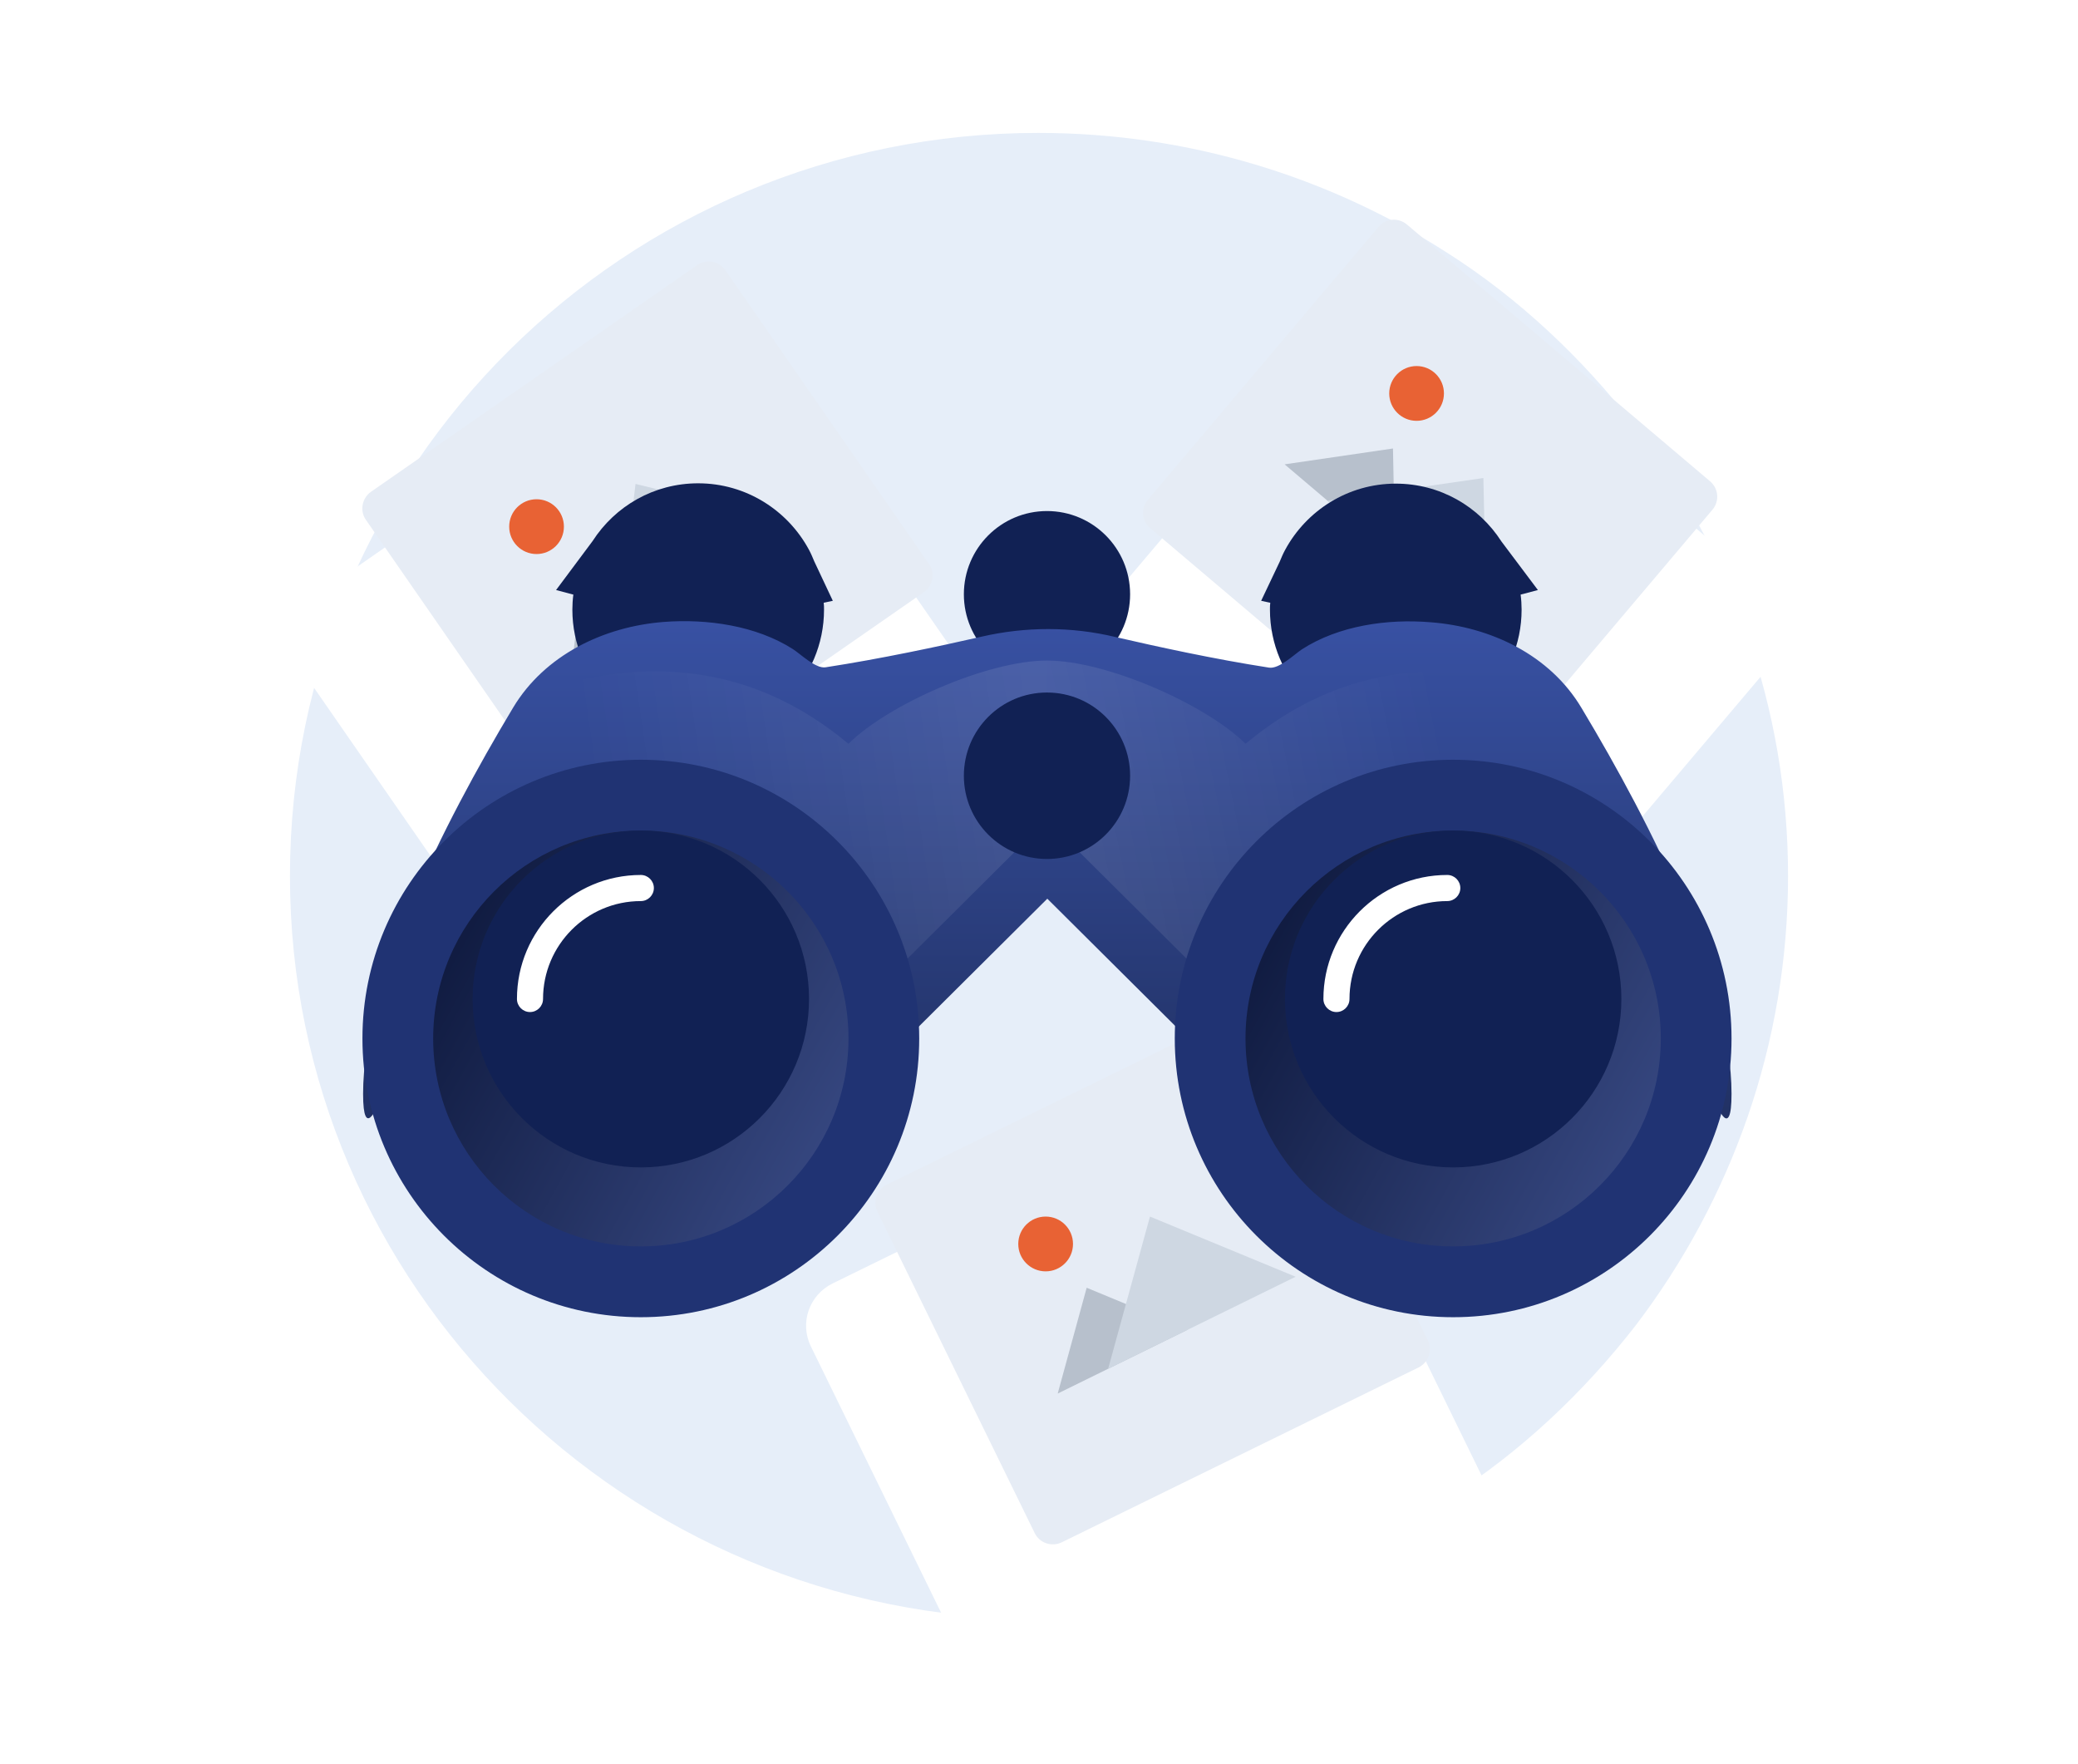 <svg width="172" height="146" viewBox="0 0 172 146" fill="none" xmlns="http://www.w3.org/2000/svg">
<path d="M148 72.5C148 86.42 143.285 99.327 135.383 109.704C131.05 115.272 125.825 120.207 119.836 124.003C110.15 130.33 98.553 134 86.064 134C51.782 134 24 106.414 24 72.5C24 38.46 51.782 11 85.936 11C98.425 11 110.023 14.67 119.708 20.87C125.698 24.667 130.923 29.602 135.256 35.17C143.285 45.673 148 58.58 148 72.5Z" fill="#E6EEF9"/>
<g filter="url(#filter0_d_323_2286)">
<path d="M81.221 52.233L50.516 73.57C48.74 74.793 46.32 74.37 45.077 72.592L24.696 43.186C23.475 41.408 23.897 38.986 25.673 37.741L56.377 16.403C58.154 15.181 60.574 15.603 61.817 17.381L82.22 46.787C83.441 48.565 82.997 51.01 81.221 52.233Z" fill="white"/>
</g>
<path d="M76.47 49.01L49.473 67.769C48.718 68.302 47.675 68.102 47.142 67.347L30.291 43.031C29.758 42.275 29.958 41.23 30.713 40.697L57.71 21.938C58.465 21.404 59.508 21.604 60.041 22.36L76.892 46.676C77.424 47.431 77.225 48.476 76.47 49.01Z" fill="#E6ECF5"/>
<path d="M57.132 48.809L47.275 55.655L48.319 46.654L57.132 48.809Z" fill="#B7C0CC"/>
<path d="M65.28 43.142L51.094 53.01L52.603 40.052L65.28 43.142Z" fill="#CED7E2"/>
<path d="M44.411 45.854C45.662 45.854 46.676 44.839 46.676 43.586C46.676 42.334 45.662 41.319 44.411 41.319C43.16 41.319 42.147 42.334 42.147 43.586C42.147 44.839 43.16 45.854 44.411 45.854Z" fill="#E86234"/>
<g filter="url(#filter1_d_323_2286)">
<path d="M118.408 70.392L89.879 46.209C88.236 44.809 88.037 42.342 89.413 40.697L112.525 13.381C113.923 11.736 116.388 11.536 118.031 12.914L146.559 37.096C148.202 38.497 148.402 40.964 147.025 42.609L123.914 69.925C122.515 71.57 120.051 71.77 118.408 70.392Z" fill="white"/>
</g>
<path d="M120.295 64.969L95.208 43.72C94.497 43.12 94.408 42.075 95.008 41.364L114.101 18.782C114.7 18.071 115.744 17.982 116.454 18.582L141.542 39.83C142.252 40.431 142.341 41.475 141.742 42.186L122.648 64.769C122.049 65.48 121.006 65.569 120.295 64.969Z" fill="#E6ECF5"/>
<path d="M115.477 46.187L106.33 38.43L115.3 37.118L115.477 46.187Z" fill="#B7C0CC"/>
<path d="M123.07 52.61L109.883 41.43L122.782 39.563L123.07 52.61Z" fill="#CED7E2"/>
<path d="M117.254 34.829C118.504 34.829 119.518 33.814 119.518 32.562C119.518 31.31 118.504 30.295 117.254 30.295C116.003 30.295 114.989 31.31 114.989 32.562C114.989 33.814 116.003 34.829 117.254 34.829Z" fill="#E86234"/>
<g filter="url(#filter2_d_323_2286)">
<path d="M121.627 117.067L88.059 133.515C86.127 134.471 83.796 133.671 82.841 131.715L67.123 99.575C66.168 97.641 66.968 95.308 68.921 94.352L102.49 77.904C104.421 76.948 106.752 77.749 107.707 79.704L123.425 111.866C124.358 113.778 123.559 116.112 121.627 117.067Z" fill="white"/>
</g>
<path d="M117.409 113.178L87.881 127.647C87.06 128.047 86.038 127.714 85.639 126.869L72.629 100.286C72.229 99.464 72.562 98.442 73.406 98.041L102.934 83.572C103.755 83.172 104.776 83.505 105.176 84.35L118.186 110.933C118.585 111.755 118.252 112.756 117.409 113.178Z" fill="#E6ECF5"/>
<path d="M98.316 110.044L87.548 115.334L89.946 106.577L98.316 110.044Z" fill="#B7C0CC"/>
<path d="M107.241 105.666L91.722 113.289L95.185 100.687L107.241 105.666Z" fill="#CED7E2"/>
<path d="M86.549 105.221C87.8 105.221 88.814 104.206 88.814 102.954C88.814 101.702 87.8 100.687 86.549 100.687C85.298 100.687 84.284 101.702 84.284 102.954C84.284 104.206 85.298 105.221 86.549 105.221Z" fill="#E86234"/>
<path d="M86.661 56.072C90.461 56.072 93.541 52.988 93.541 49.184C93.541 45.38 90.461 42.296 86.661 42.296C82.861 42.296 79.781 45.38 79.781 49.184C79.781 52.988 82.861 56.072 86.661 56.072Z" fill="#112154"/>
<path d="M68.934 49.724L67.396 46.456C67.261 46.132 67.127 45.808 66.965 45.511C65.211 42.242 61.757 40 57.791 40C54.121 40 50.911 41.891 49.049 44.781L46.027 48.833L47.457 49.211C47.403 49.616 47.376 50.049 47.376 50.454C47.376 56.207 52.044 60.88 57.791 60.88C63.538 60.88 68.206 56.207 68.206 50.454C68.206 50.265 68.206 50.076 68.179 49.886L68.934 49.724Z" fill="#112154"/>
<path d="M104.388 49.724L105.926 46.483C106.061 46.158 106.196 45.834 106.358 45.537C108.111 42.269 111.565 40.027 115.531 40.027C119.201 40.027 122.412 41.917 124.273 44.808L127.295 48.833L125.865 49.211C125.919 49.616 125.946 50.048 125.946 50.453C125.946 56.207 121.278 60.88 115.531 60.88C109.784 60.88 105.116 56.207 105.116 50.453C105.116 50.264 105.116 50.075 105.143 49.886L104.388 49.724Z" fill="#112154"/>
<g filter="url(#filter3_d_323_2286)">
<path d="M143.322 83.976C143.322 87.947 142.081 84.868 142.081 84.868L132.746 70.659L105.036 78.817L99.397 80.465L86.688 67.823L73.98 80.465L40.631 70.659L31.295 84.868C31.295 84.868 30.054 87.92 30.054 83.976C30.054 74.846 36.611 61.772 42.465 52.021C45.083 47.645 49.993 45.295 54.958 44.916C58.52 44.646 62.567 45.214 65.616 47.158C66.263 47.564 67.504 48.806 68.341 48.671C72.901 47.969 77.703 46.942 81.265 46.132C84.907 45.295 88.685 45.295 92.3 46.159C95.808 46.969 100.503 47.996 105.036 48.698C105.872 48.833 107.113 47.618 107.761 47.185C110.81 45.214 114.857 44.646 118.418 44.944C123.383 45.322 128.294 47.645 130.911 52.048C136.766 61.799 143.322 74.846 143.322 83.976Z" fill="url(#paint0_linear_323_2286)"/>
</g>
<path opacity="0.1" d="M124.3 66.31L105.009 78.844L99.37 80.491L86.661 67.85V54.668C91.599 54.668 99.828 58.314 103.093 61.556C107.572 57.855 114.317 54.209 124.3 56.072C134.284 57.909 124.3 66.31 124.3 66.31Z" fill="url(#paint1_linear_323_2286)"/>
<path opacity="0.1" d="M49.022 66.31L68.314 78.844L73.953 80.491L86.661 67.85V54.668C81.724 54.668 73.494 58.314 70.229 61.556C65.751 57.855 59.005 54.209 49.022 56.072C39.039 57.909 49.022 66.31 49.022 66.31Z" fill="url(#paint2_linear_323_2286)"/>
<path d="M86.661 71.091C90.461 71.091 93.541 68.007 93.541 64.203C93.541 60.399 90.461 57.315 86.661 57.315C82.861 57.315 79.781 60.399 79.781 64.203C79.781 68.007 82.861 71.091 86.661 71.091Z" fill="#112154"/>
<path d="M53.042 109.016C65.768 109.016 76.085 98.688 76.085 85.948C76.085 73.207 65.768 62.879 53.042 62.879C40.316 62.879 30 73.207 30 85.948C30 98.688 40.316 109.016 53.042 109.016Z" fill="#203373"/>
<path d="M53.042 103.155C62.535 103.155 70.23 95.451 70.23 85.948C70.23 76.445 62.535 68.741 53.042 68.741C43.55 68.741 35.855 76.445 35.855 85.948C35.855 95.451 43.55 103.155 53.042 103.155Z" fill="url(#paint3_linear_323_2286)"/>
<path d="M53.042 96.618C60.731 96.618 66.965 90.377 66.965 82.68C66.965 74.982 60.731 68.741 53.042 68.741C45.353 68.741 39.12 74.982 39.12 82.68C39.12 90.377 45.353 96.618 53.042 96.618Z" fill="#112154"/>
<path d="M43.869 83.76C43.275 83.76 42.789 83.274 42.789 82.679C42.789 77.007 47.403 72.415 53.042 72.415C53.636 72.415 54.122 72.901 54.122 73.495C54.122 74.09 53.636 74.576 53.042 74.576C48.563 74.576 44.948 78.222 44.948 82.679C44.948 83.274 44.462 83.76 43.869 83.76Z" fill="white"/>
<path d="M120.28 109.016C133.006 109.016 143.322 98.688 143.322 85.948C143.322 73.207 133.006 62.879 120.28 62.879C107.554 62.879 97.238 73.207 97.238 85.948C97.238 98.688 107.554 109.016 120.28 109.016Z" fill="#203373"/>
<path d="M120.28 103.155C129.772 103.155 137.467 95.451 137.467 85.948C137.467 76.445 129.772 68.741 120.28 68.741C110.788 68.741 103.093 76.445 103.093 85.948C103.093 95.451 110.788 103.155 120.28 103.155Z" fill="url(#paint4_linear_323_2286)"/>
<path d="M120.28 96.618C127.969 96.618 134.203 90.377 134.203 82.68C134.203 74.982 127.969 68.741 120.28 68.741C112.591 68.741 106.358 74.982 106.358 82.68C106.358 90.377 112.591 96.618 120.28 96.618Z" fill="#112154"/>
<path d="M120.874 73.495C120.874 72.901 120.388 72.415 119.794 72.415C114.128 72.415 109.541 77.034 109.541 82.679C109.541 83.274 110.027 83.76 110.621 83.76C111.214 83.76 111.7 83.274 111.7 82.679C111.7 78.195 115.342 74.576 119.794 74.576C120.388 74.576 120.874 74.09 120.874 73.495Z" fill="white"/>
<defs>
<filter id="filter0_d_323_2286" x="0.264" y="3.838" width="106.382" height="106.033" filterUnits="userSpaceOnUse" color-interpolation-filters="sRGB">
<feFlood flood-opacity="0" result="BackgroundImageFix"/>
<feColorMatrix in="SourceAlpha" type="matrix" values="0 0 0 0 0 0 0 0 0 0 0 0 0 0 0 0 0 0 127 0" result="hardAlpha"/>
<feOffset dy="11.868"/>
<feGaussianBlur stdDeviation="11.868"/>
<feColorMatrix type="matrix" values="0 0 0 0 0.398 0 0 0 0 0.477 0 0 0 0 0.575 0 0 0 0.18 0"/>
<feBlend mode="normal" in2="BackgroundImageFix" result="effect1_dropShadow_323_2286"/>
<feBlend mode="normal" in="SourceGraphic" in2="effect1_dropShadow_323_2286" result="shape"/>
</filter>
<filter id="filter1_d_323_2286" x="64.764" y="0.132" width="106.911" height="106.779" filterUnits="userSpaceOnUse" color-interpolation-filters="sRGB">
<feFlood flood-opacity="0" result="BackgroundImageFix"/>
<feColorMatrix in="SourceAlpha" type="matrix" values="0 0 0 0 0 0 0 0 0 0 0 0 0 0 0 0 0 0 127 0" result="hardAlpha"/>
<feOffset dy="11.868"/>
<feGaussianBlur stdDeviation="11.868"/>
<feColorMatrix type="matrix" values="0 0 0 0 0.398 0 0 0 0 0.477 0 0 0 0 0.575 0 0 0 0.18 0"/>
<feBlend mode="normal" in2="BackgroundImageFix" result="effect1_dropShadow_323_2286"/>
<feBlend mode="normal" in="SourceGraphic" in2="effect1_dropShadow_323_2286" result="shape"/>
</filter>
<filter id="filter2_d_323_2286" x="42.984" y="65.633" width="104.567" height="103.89" filterUnits="userSpaceOnUse" color-interpolation-filters="sRGB">
<feFlood flood-opacity="0" result="BackgroundImageFix"/>
<feColorMatrix in="SourceAlpha" type="matrix" values="0 0 0 0 0 0 0 0 0 0 0 0 0 0 0 0 0 0 127 0" result="hardAlpha"/>
<feOffset dy="11.868"/>
<feGaussianBlur stdDeviation="11.868"/>
<feColorMatrix type="matrix" values="0 0 0 0 0.398 0 0 0 0 0.477 0 0 0 0 0.575 0 0 0 0.18 0"/>
<feBlend mode="normal" in2="BackgroundImageFix" result="effect1_dropShadow_323_2286"/>
<feBlend mode="normal" in="SourceGraphic" in2="effect1_dropShadow_323_2286" result="shape"/>
</filter>
<filter id="filter3_d_323_2286" x="19.564" y="40.92" width="134.248" height="62.132" filterUnits="userSpaceOnUse" color-interpolation-filters="sRGB">
<feFlood flood-opacity="0" result="BackgroundImageFix"/>
<feColorMatrix in="SourceAlpha" type="matrix" values="0 0 0 0 0 0 0 0 0 0 0 0 0 0 0 0 0 0 127 0" result="hardAlpha"/>
<feOffset dy="6.556"/>
<feGaussianBlur stdDeviation="5.245"/>
<feColorMatrix type="matrix" values="0 0 0 0 0.113 0 0 0 0 0.296 0 0 0 0 1 0 0 0 0.22 0"/>
<feBlend mode="normal" in2="BackgroundImageFix" result="effect1_dropShadow_323_2286"/>
<feBlend mode="normal" in="SourceGraphic" in2="effect1_dropShadow_323_2286" result="shape"/>
</filter>
<linearGradient id="paint0_linear_323_2286" x1="86.688" y1="44.853" x2="86.688" y2="86.006" gradientUnits="userSpaceOnUse">
<stop stop-color="#3851A3"/>
<stop offset="1" stop-color="#213164"/>
</linearGradient>
<linearGradient id="paint1_linear_323_2286" x1="120.012" y1="63.115" x2="88.646" y2="69.5" gradientUnits="userSpaceOnUse">
<stop offset="0.003" stop-color="white" stop-opacity="0"/>
<stop offset="1" stop-color="white"/>
</linearGradient>
<linearGradient id="paint2_linear_323_2286" x1="48.425" y1="63.115" x2="84.741" y2="57.71" gradientUnits="userSpaceOnUse">
<stop offset="0.003" stop-color="white" stop-opacity="0"/>
<stop offset="1" stop-color="white"/>
</linearGradient>
<linearGradient id="paint3_linear_323_2286" x1="62.969" y1="105.858" x2="30.671" y2="87.999" gradientUnits="userSpaceOnUse">
<stop stop-color="#364780"/>
<stop offset="1" stop-color="#0F1A3F"/>
</linearGradient>
<linearGradient id="paint4_linear_323_2286" x1="130.206" y1="105.858" x2="97.909" y2="87.999" gradientUnits="userSpaceOnUse">
<stop stop-color="#364780"/>
<stop offset="1" stop-color="#0F1A3F"/>
</linearGradient>
</defs>
</svg>
